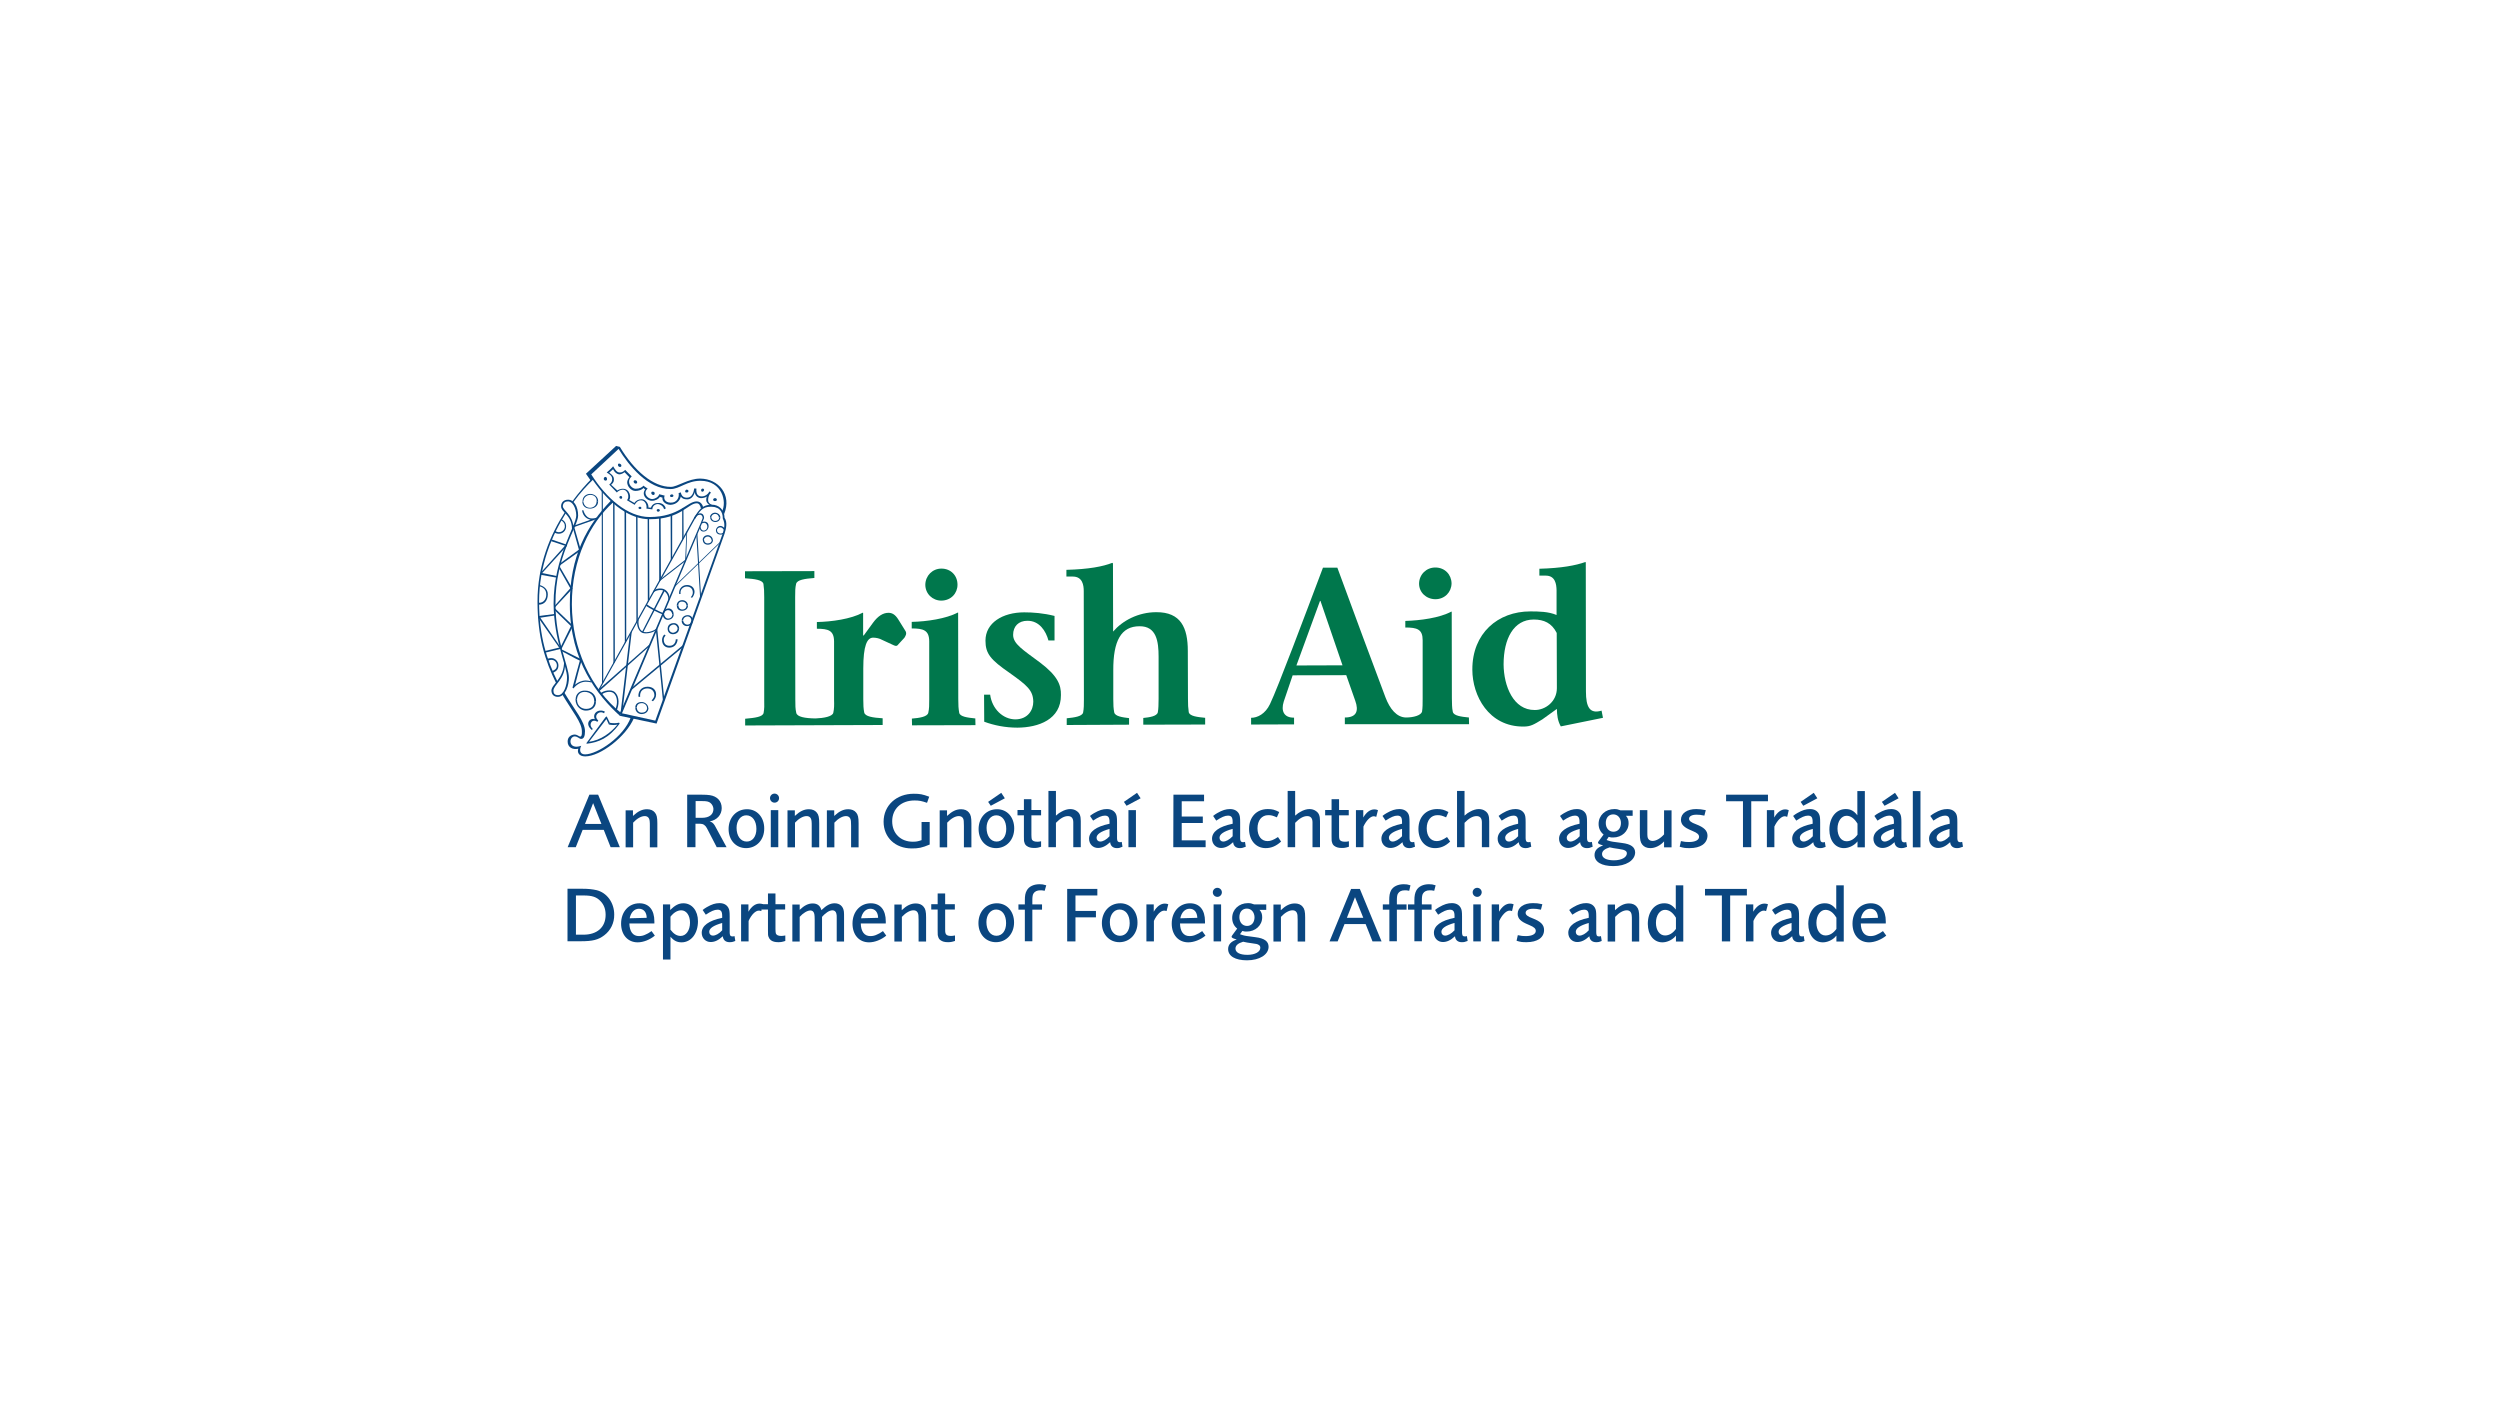 <?xml version="1.0" encoding="utf-8"?>
<!-- Generator: Adobe Illustrator 22.1.0, SVG Export Plug-In . SVG Version: 6.00 Build 0)  -->
<svg version="1.1" id="Layer_1" xmlns="http://www.w3.org/2000/svg" xmlns:xlink="http://www.w3.org/1999/xlink" x="0px" y="0px"
	 viewBox="0 0 1600 900" style="enable-background:new 0 0 1600 900;" xml:space="preserve">
<style type="text/css">
	.st0{fill:#0A4680;}
	.st1{fill:#00774C;}
</style>
<g>
	<g>
		<path class="st0" d="M386.7,598.6c-3.8,2.9-7.5,3.8-15,3.8h-8.5v-33.6h9.4c3.9,0,6.5,0.3,9.2,0.9c6.6,1.6,11.3,8,11.3,15.6
			C393.2,590.7,390.8,595.5,386.7,598.6 M384.4,576.8c-2.5-2.7-5.4-3.7-10.8-3.7h-5v25.1h4.8c8.8,0,14.2-4.8,14.2-12.7
			C387.6,582,386.6,579.1,384.4,576.8"/>
		<path class="st0" d="M408.1,603.1c-6.3,0-10.6-4.8-10.6-12c0-7.6,4.9-13,11.7-13c6.1,0,9.6,4.2,9.6,11.6v1.3h-16
			c0.1,5.2,2.3,8.1,6.1,8.1c1.5,0,3-0.3,4.5-1.1c1-0.4,1.7-0.8,3.6-2.1l2.1,2.9C416,601.4,411.7,603.1,408.1,603.1 M408.9,581.6
			c-2.9,0-5.2,2.4-5.9,6.1l10.9-0.3C413.8,583.7,411.9,581.6,408.9,581.6"/>
		<path class="st0" d="M436.2,603.1c-2.9,0-5-1.1-7.1-3.6v14.6h-4.8v-35.3h4.6v3.6c3.2-3.1,5.5-4.3,8.5-4.3c5.4,0,9.3,4.7,9.3,11.5
			C446.7,597.5,442.3,603.1,436.2,603.1 M436,582.6c-2.5,0-4.9,1.5-6.9,4.1v8.3c2,2.7,4.1,4,6.5,4c3.5,0,6-3.6,6-8.5
			C441.6,585.9,439.3,582.6,436,582.6"/>
		<path class="st0" d="M466.9,603c-2.5,0-4.1-1.4-4.3-3.8c-2.8,2.6-5.2,3.7-7.8,3.7c-3.2,0-5.7-2.5-5.7-5.9c0-4.5,4.4-7.8,13.1-9.6
			v-1.1c0-3-0.8-4.1-3-4.1c-2,0-4.2,1-7.5,3.2l-2-3c1-0.8,1.4-1.1,2.6-1.8c3.3-1.9,5.6-2.6,8.2-2.6c2.6,0,4.5,1,5.6,2.9
			c0.7,1.2,0.9,2.5,0.9,5.6v1.6v7.3v1.4c0,0.7,0.1,1.3,0.3,1.8c0.3,0.5,0.8,0.7,1.5,0.7c0.3,0,0.7,0,1.3-0.2l0.5,3.1
			C468.9,602.9,468.2,603,466.9,603 M462.2,590.7c-5.6,1.6-8.3,3.4-8.3,5.7c0,1.4,1,2.4,2.3,2.4c1.8,0,4-1.2,6-3.4V590.7z"/>
		<path class="st0" d="M487.2,583.1c-0.8-0.3-1.1-0.3-1.6-0.3c-2.1,0-4.8,2.7-6.5,6.6v13.1h-4.8v-23.7h4.7v4.7
			c1.9-3.3,4.4-5.2,7.1-5.2c0.9,0,1.3,0.1,2.3,0.4L487.2,583.1z"/>
		<path class="st0" d="M498.1,603c-2.1,0-3.6-0.4-4.8-1.3c-0.6-0.5-1.1-1.2-1.4-2c-0.4-1.1-0.4-1.5-0.4-4.2v-13.4h-4.1v-3.4h4.1
			v-6.9h4.8v6.9h6.2v3.4h-6.2v12.5c0,1.3,0.1,2,0.2,2.6c0.3,1.2,1.5,1.8,3.5,1.8c0.8,0,1.4-0.1,2.6-0.3v3.5
			C500.5,602.9,499.5,603,498.1,603"/>
		<path class="st0" d="M535.5,602.5v-14.4c0-2.1,0-2.6-0.2-3.3c-0.3-1.4-1.2-2.2-2.5-2.2c-1.1,0-2.4,0.5-3.5,1.3
			c-1.4,1-2.5,2-3.2,2.9v15.8h-4.7v-14.1c0-1.6-0.1-2.7-0.2-3.3c-0.2-1.5-1.1-2.5-2.6-2.5c-1.9,0-4.7,1.7-6.8,4.1v15.8h-4.7v-23.7
			h4.7v3.4c2.9-2.8,5.5-4.1,8.3-4.1c3,0,4.8,1.4,5.6,4.3c3.2-3.1,5.6-4.4,8.5-4.4c1.6,0,3,0.5,4,1.4c1.1,1,1.7,2.3,1.9,4
			c0.1,1,0.1,2.3,0.1,3.9v15.2H535.5z"/>
		<path class="st0" d="M556.2,603.1c-6.4,0-10.6-4.8-10.6-12c0-7.6,4.9-13,11.7-13c6.1,0,9.6,4.2,9.6,11.6v1.3h-16
			c0.1,5.2,2.3,8.1,6.1,8.1c1.5,0,3-0.3,4.5-1.1c1-0.4,1.7-0.8,3.6-2.1l2.1,2.9C564.1,601.4,559.8,603.1,556.2,603.1 M557,581.6
			c-2.9,0-5.2,2.4-5.9,6.1l10.9-0.3C561.9,583.7,560,581.6,557,581.6"/>
		<path class="st0" d="M587.9,602.5v-13.7c0-1-0.1-2.2-0.1-2.9c-0.2-2.2-1.3-3.3-3.2-3.3c-2.2,0-4.9,1.5-7.4,4.2v15.8h-4.8v-23.7
			h4.7v3.6c3.2-3,5.9-4.3,9-4.3c2.1,0,3.9,0.7,5,2.1c1.2,1.4,1.6,3.1,1.6,6.9v15.4H587.9z"/>
		<path class="st0" d="M606.7,603c-2.1,0-3.6-0.4-4.8-1.3c-0.7-0.5-1.2-1.2-1.4-2c-0.4-1.1-0.4-1.5-0.4-4.2v-13.4H596v-3.4h4.1v-6.9
			h4.8v6.9h6.2v3.4h-6.2v12.5c0,1.3,0,2,0.2,2.6c0.3,1.2,1.4,1.8,3.5,1.8c0.8,0,1.4-0.1,2.6-0.3v3.5
			C609.1,602.9,608.1,603,606.7,603"/>
		<path class="st0" d="M637.4,603c-6.5,0-11.2-5.1-11.2-12.2c0-7.4,5-12.7,11.8-12.7c6.4,0,11,5.1,11,12.3
			C649,597.6,644.1,603,637.4,603 M637.5,582.1c-3.6,0-6.2,3.4-6.2,8c0,5.3,2.6,8.8,6.4,8.8c3.7,0,6.2-3.2,6.2-8.1
			C643.9,585.5,641.4,582.1,637.5,582.1"/>
		<path class="st0" d="M668.6,570.1c-1.4-0.3-1.9-0.3-2.9-0.3c-1.9,0-3.5,0.7-4.3,2.1c-0.5,0.8-0.7,2.1-0.7,4.3v2.6h6.2v3.4h-6.2
			v20.2h-4.8v-20.2h-4.1v-3.4h4.1v-2.4c0-3.2,0.3-4.9,1.3-6.6c1.3-2.4,4.3-3.9,8.1-3.9c1.6,0,2.4,0.1,4.3,0.7L668.6,570.1z"/>
		<polygon class="st0" points="688.3,573.1 688.3,583 701.4,583 701.4,587.1 688.3,587.1 688.3,602.5 683,602.5 683,568.9 
			702.3,568.9 702.3,573.1 		"/>
		<path class="st0" d="M716.4,603c-6.5,0-11.2-5.1-11.2-12.2c0-7.4,5-12.7,11.8-12.7c6.4,0,11,5.1,11,12.3
			C728.1,597.6,723.1,603,716.4,603 M716.5,582.1c-3.6,0-6.2,3.4-6.2,8c0,5.3,2.6,8.8,6.5,8.8c3.7,0,6.2-3.2,6.2-8.1
			C723,585.5,720.4,582.1,716.5,582.1"/>
		<path class="st0" d="M746.6,583.1c-0.8-0.3-1.1-0.3-1.6-0.3c-2.1,0-4.8,2.7-6.5,6.6v13.1h-4.8v-23.7h4.7v4.7
			c1.9-3.3,4.4-5.2,7-5.2c0.9,0,1.3,0.1,2.3,0.4L746.6,583.1z"/>
		<path class="st0" d="M760.5,603.1c-6.3,0-10.6-4.8-10.6-12c0-7.6,4.9-13,11.7-13c6.1,0,9.6,4.2,9.6,11.6v1.3h-16
			c0.1,5.2,2.3,8.1,6.1,8.1c1.5,0,3-0.3,4.5-1.1c1-0.4,1.7-0.8,3.6-2.1l2.1,2.9C768.4,601.4,764.1,603.1,760.5,603.1 M761.3,581.6
			c-2.9,0-5.2,2.4-5.9,6.1l10.9-0.3C766.1,583.7,764.3,581.6,761.3,581.6"/>
		<path class="st0" d="M779.1,574c-1.6,0-2.9-1.3-2.9-2.9c0-1.6,1.3-2.9,2.9-2.9c1.6,0,2.9,1.3,2.9,2.9
			C782,572.7,780.7,574,779.1,574 M776.7,578.8h4.8v23.7h-4.8V578.8z"/>
		<path class="st0" d="M798.1,614.6c-7.6,0-12.1-2.7-12.1-7.2c0-2.9,1.9-4.9,5.5-6.1c-0.6-0.2-0.9-0.3-1.2-0.4
			c-1.4-0.4-2.1-0.9-2.1-1.4c0-0.4,0.7-1.3,1.9-2.9c0.3-0.3,0.8-1,1.4-1.9l0.3-0.4c-2.1-1.7-3.2-4-3.2-6.8c0-5.4,4.3-9.5,10.1-9.5
			c1.6,0,2.3,0.2,3.9,0.8h7.8v3.5h-4.3c1.3,1.5,1.7,2.8,1.7,4.8c0,5.1-4.3,9.1-9.9,9.1c-1.1,0-1.6,0-2.8-0.4c0,0.1,0,0.1-0.2,0.3
			c-0.1,0.2-0.4,0.6-0.8,1.1c-0.1,0.2-0.3,0.4-0.5,0.7c2.2,0.8,2.9,1,6.2,1.4l3.7,0.5c5.8,0.7,8.4,2.7,8.4,6.2
			C811.8,611,806.1,614.6,798.1,614.6 M805.7,604.8c-0.9-0.6-1.8-0.8-4.4-1.1c-2.8-0.4-3.5-0.5-5.7-1c-3.3,1-4.9,2.4-4.9,4.4
			c0,2.5,2.8,4,7.6,4c4.9,0,8.3-1.9,8.3-4.5C806.6,605.7,806.3,605.2,805.7,604.8 M798,581.5c-2.9,0-4.8,2.1-4.8,5.5
			c0,3.3,2,5.6,4.9,5.6c2.9,0,4.8-2.2,4.8-5.6C802.8,583.8,800.8,581.5,798,581.5"/>
		<path class="st0" d="M830.5,602.5v-13.7c0-1-0.1-2.2-0.1-2.9c-0.2-2.2-1.3-3.3-3.2-3.3c-2.2,0-4.9,1.5-7.4,4.2v15.8H815v-23.7h4.7
			v3.6c3.2-3,5.9-4.3,9-4.3c2.1,0,3.9,0.7,5,2.1c1.2,1.4,1.6,3.1,1.6,6.9v15.4H830.5z"/>
		<path class="st0" d="M878.4,602.5l-4.4-11.1h-13.5l-4.4,11.1h-5.2l13.8-33.6h5.6l13.9,33.6H878.4z M867.2,574.2l-5.2,13.2h10.5
			L867.2,574.2z"/>
		<path class="st0" d="M901.9,570.1c-1.4-0.3-1.9-0.3-2.9-0.3c-2,0-3.5,0.7-4.3,2.1c-0.5,0.8-0.7,2.1-0.7,4.3v2.6h6.2v3.4H894v20.2
			h-4.8v-20.2H885v-3.4h4.1v-2.4c0-3.2,0.3-4.9,1.2-6.6c1.3-2.4,4.3-3.9,8.1-3.9c1.7,0,2.4,0.1,4.3,0.7L901.9,570.1z"/>
		<path class="st0" d="M917.9,570.1c-1.4-0.3-1.9-0.3-2.9-0.3c-2,0-3.5,0.7-4.3,2.1c-0.5,0.8-0.7,2.1-0.7,4.3v2.6h6.2v3.4H910v20.2
			h-4.8v-20.2h-4.1v-3.4h4.1v-2.4c0-3.2,0.4-4.9,1.3-6.6c1.3-2.4,4.3-3.9,8-3.9c1.7,0,2.4,0.1,4.3,0.7L917.9,570.1z"/>
		<path class="st0" d="M935.5,603c-2.5,0-4.1-1.4-4.3-3.8c-2.8,2.6-5.2,3.7-7.8,3.7c-3.2,0-5.7-2.5-5.7-5.9c0-4.5,4.4-7.8,13.2-9.6
			v-1.1c0-3-0.8-4.1-3-4.1c-2,0-4.2,1-7.5,3.2l-2-3c1-0.8,1.4-1.1,2.6-1.8c3.3-1.9,5.6-2.6,8.2-2.6c2.6,0,4.5,1,5.6,2.9
			c0.7,1.2,0.9,2.5,0.9,5.6v1.6v7.3v1.4c0,0.7,0.1,1.3,0.3,1.8c0.2,0.5,0.8,0.7,1.5,0.7c0.3,0,0.7,0,1.3-0.2l0.5,3.1
			C937.5,602.9,936.9,603,935.5,603 M930.8,590.7c-5.6,1.6-8.3,3.4-8.3,5.7c0,1.4,1,2.4,2.3,2.4c1.8,0,4-1.2,6.1-3.4V590.7z"/>
		<path class="st0" d="M945.4,574c-1.6,0-2.9-1.3-2.9-2.9c0-1.6,1.3-2.9,2.9-2.9c1.6,0,2.9,1.3,2.9,2.9
			C948.2,572.7,947,574,945.4,574 M942.9,578.8h4.8v23.7h-4.8V578.8z"/>
		<path class="st0" d="M967.7,583.1c-0.8-0.3-1.1-0.3-1.6-0.3c-2.1,0-4.8,2.7-6.6,6.6v13.1h-4.8v-23.7h4.7v4.7
			c1.9-3.3,4.4-5.2,7-5.2c0.9,0,1.3,0.1,2.3,0.4L967.7,583.1z"/>
		<path class="st0" d="M977,603c-2.8,0-3.8-0.1-6.4-0.9l0.8-3.6c2.3,0.5,3.2,0.6,5.1,0.6c4,0,6.4-1.3,6.4-3.3c0-1.5-1.1-2.5-4-3.7
			c-3.8-1.6-4.7-2.2-6-3.4c-1-0.9-1.6-2.4-1.6-3.8c0-4.2,3.9-6.9,9.8-6.9c2.2,0,3.3,0.1,6,0.7l-0.9,3.5c-2.4-0.5-3.3-0.6-5-0.6
			c-3,0-4.8,1-4.8,2.6c0,1.3,1.3,2.4,4.4,3.5c5.2,2,7.4,4.1,7.4,7.5C988.2,600.1,983.9,603,977,603"/>
		<path class="st0" d="M1021.5,603c-2.5,0-4.1-1.4-4.3-3.8c-2.8,2.6-5.2,3.7-7.8,3.7c-3.2,0-5.7-2.5-5.7-5.9c0-4.5,4.4-7.8,13.1-9.6
			v-1.1c0-3-0.8-4.1-3-4.1c-2,0-4.2,1-7.5,3.2l-2-3c1-0.8,1.4-1.1,2.6-1.8c3.3-1.9,5.6-2.6,8.2-2.6c2.6,0,4.5,1,5.6,2.9
			c0.7,1.2,0.9,2.5,0.9,5.6v1.6v7.3v1.4c0,0.7,0.1,1.3,0.3,1.8c0.2,0.5,0.8,0.7,1.5,0.7c0.4,0,0.7,0,1.2-0.2l0.5,3.1
			C1023.5,602.9,1022.9,603,1021.5,603 M1016.8,590.7c-5.6,1.6-8.3,3.4-8.3,5.7c0,1.4,1,2.4,2.3,2.4c1.8,0,4-1.2,6-3.4V590.7z"/>
		<path class="st0" d="M1044.4,602.5v-13.7c0-1,0-2.2-0.1-2.9c-0.2-2.2-1.3-3.3-3.2-3.3c-2.2,0-4.9,1.5-7.4,4.2v15.8h-4.8v-23.7h4.7
			v3.6c3.2-3,5.9-4.3,8.9-4.3c2.1,0,3.9,0.7,5,2.1c1.2,1.4,1.6,3.1,1.6,6.9v15.4H1044.4z"/>
		<path class="st0" d="M1072.6,602.5v-3.7c-0.4,0.4-0.8,0.9-1,1.1c-2.1,2-5,3.2-7.7,3.2c-5.5,0-9.3-4.8-9.3-11.8
			c0-7.8,4.3-13.2,10.5-13.2c3,0,5.2,1.1,7.4,4v-15.5h4.8v36H1072.6z M1072.5,587.2c-2-3.3-4.3-4.9-6.9-4.9c-3.3,0-5.8,3.5-5.8,8.3
			c0,4.8,2.4,8.1,5.8,8.1c2.6,0,5-1.4,7-4.2V587.2z"/>
		<polygon class="st0" points="1107.3,573.1 1107.3,602.5 1102,602.5 1102,573.1 1091.2,573.1 1091.2,568.9 1118,568.9 1118,573.1 
					"/>
		<path class="st0" d="M1130.3,583.1c-0.8-0.3-1.1-0.3-1.6-0.3c-2.1,0-4.8,2.7-6.5,6.6v13.1h-4.8v-23.7h4.7v4.7
			c1.9-3.3,4.4-5.2,7.1-5.2c0.9,0,1.2,0.1,2.3,0.4L1130.3,583.1z"/>
		<path class="st0" d="M1151.3,603c-2.5,0-4.1-1.4-4.3-3.8c-2.8,2.6-5.2,3.7-7.8,3.7c-3.2,0-5.7-2.5-5.7-5.9c0-4.5,4.4-7.8,13.1-9.6
			v-1.1c0-3-0.8-4.1-3-4.1c-2,0-4.2,1-7.5,3.2l-2-3c1-0.8,1.3-1.1,2.6-1.8c3.3-1.9,5.6-2.6,8.2-2.6c2.6,0,4.5,1,5.6,2.9
			c0.7,1.2,0.9,2.5,0.9,5.6v1.6v7.3v1.4c0,0.7,0.1,1.3,0.3,1.8c0.3,0.5,0.8,0.7,1.4,0.7c0.4,0,0.7,0,1.3-0.2l0.5,3.1
			C1153.3,602.9,1152.7,603,1151.3,603 M1146.6,590.7c-5.6,1.6-8.3,3.4-8.3,5.7c0,1.4,1,2.4,2.3,2.4c1.8,0,4-1.2,6-3.4V590.7z"/>
		<path class="st0" d="M1175.3,602.5v-3.7c-0.5,0.4-0.8,0.9-1,1.1c-2.1,2-5,3.2-7.7,3.2c-5.5,0-9.3-4.8-9.3-11.8
			c0-7.8,4.3-13.2,10.5-13.2c3,0,5.2,1.1,7.4,4v-15.5h4.8v36H1175.3z M1175.2,587.2c-2-3.3-4.3-4.9-6.9-4.9c-3.3,0-5.8,3.5-5.8,8.3
			c0,4.8,2.4,8.1,5.8,8.1c2.6,0,5-1.4,7-4.2V587.2z"/>
		<path class="st0" d="M1196.2,603.1c-6.4,0-10.6-4.8-10.6-12c0-7.6,4.9-13,11.7-13c6.1,0,9.6,4.2,9.6,11.6v1.3h-16
			c0.1,5.2,2.3,8.1,6.1,8.1c1.5,0,3-0.3,4.5-1.1c1-0.4,1.7-0.8,3.6-2.1l2.1,2.9C1204,601.4,1199.7,603.1,1196.2,603.1 M1196.9,581.6
			c-2.9,0-5.2,2.4-5.9,6.1l10.9-0.3C1201.8,583.7,1199.9,581.6,1196.9,581.6"/>
		<path class="st0" d="M390.8,542.2l-4.4-11.1h-13.5l-4.4,11.1h-5.2l13.9-33.6h5.6l13.9,33.6H390.8z M379.6,514l-5.2,13.3h10.5
			L379.6,514z"/>
		<path class="st0" d="M415.9,542.2v-13.7c0-1,0-2.2-0.1-2.9c-0.2-2.2-1.3-3.3-3.2-3.3c-2.2,0-4.9,1.5-7.4,4.2v15.8h-4.8v-23.7h4.7
			v3.6c3.2-3,5.9-4.3,9-4.3c2.1,0,3.9,0.7,5,2.1c1.2,1.4,1.6,3.1,1.6,6.9v15.4H415.9z"/>
		<path class="st0" d="M458.7,542.2l-6.3-12.2c-1-1.9-2.4-2.8-4.3-2.8h-3v15h-5.3v-33.6h9.3c2.6,0,3.6,0.1,5.2,0.3
			c4.7,0.7,7.6,3.8,7.6,8.3c0,4.3-3.1,7.7-7.7,8.5c1.5,0.4,2.4,1.2,3.3,2.7l7.5,13.8H458.7z M454.7,513.9c-1.2-1-2.6-1.2-5.2-1.2
			h-4.3v10.7h4.1c4.6,0,7.3-2.1,7.3-5.7C456.5,516.2,455.8,514.8,454.7,513.9"/>
		<path class="st0" d="M477.5,542.8c-6.5,0-11.2-5.1-11.2-12.2c0-7.4,5-12.7,11.8-12.7c6.4,0,11,5.1,11,12.3
			C489.2,537.4,484.2,542.8,477.5,542.8 M477.6,521.8c-3.6,0-6.2,3.4-6.2,8c0,5.2,2.6,8.8,6.5,8.8c3.7,0,6.2-3.2,6.2-8.1
			C484.1,525.3,481.5,521.8,477.6,521.8"/>
		<path class="st0" d="M495.7,513.7c-1.6,0-2.9-1.3-2.9-2.9c0-1.6,1.3-2.9,2.9-2.9c1.6,0,2.9,1.3,2.9,2.9
			C498.6,512.5,497.3,513.7,495.7,513.7 M493.3,518.5h4.8v23.7h-4.8V518.5z"/>
		<path class="st0" d="M519.5,542.2v-13.7c0-1,0-2.2-0.1-2.9c-0.2-2.2-1.3-3.3-3.2-3.3c-2.2,0-4.9,1.5-7.4,4.2v15.8H504v-23.7h4.7
			v3.6c3.2-3,5.9-4.3,9-4.3c2.1,0,3.9,0.7,5,2.1c1.2,1.4,1.6,3.1,1.6,6.9v15.4H519.5z"/>
		<path class="st0" d="M544.7,542.2v-13.7c0-1-0.1-2.2-0.1-2.9c-0.2-2.2-1.3-3.3-3.2-3.3c-2.2,0-4.9,1.5-7.4,4.2v15.8h-4.8v-23.7
			h4.7v3.6c3.2-3,5.9-4.3,9-4.3c2.1,0,3.9,0.7,5,2.1c1.2,1.4,1.6,3.1,1.6,6.9v15.4H544.7z"/>
		<path class="st0" d="M583.5,543c-10.6,0-18-7.1-18-17.1c0-10.4,8.2-17.9,19.3-17.9c3.9,0,5.6,0.3,9.9,1.9l-1.4,3.9
			c-3.5-1.2-5-1.5-8-1.5c-8.6,0-14.3,5.4-14.3,13.3c0,7.8,5.4,13.1,13.2,13.1c2.2,0,3.2-0.2,5.6-1v-11.6h5.2v14.4
			C590,542.6,587.9,543,583.5,543"/>
		<path class="st0" d="M616.9,542.2v-13.7c0-1-0.1-2.2-0.1-2.9c-0.1-2.2-1.3-3.3-3.2-3.3c-2.2,0-4.9,1.5-7.4,4.2v15.8h-4.8v-23.7
			h4.7v3.6c3.2-3,5.9-4.3,9-4.3c2.1,0,3.9,0.7,5,2.1c1.2,1.4,1.6,3.1,1.6,6.9v15.4H616.9z"/>
		<path class="st0" d="M637.5,542.8c-6.5,0-11.2-5.1-11.2-12.2c0-7.4,5-12.7,11.8-12.7c6.5,0,11,5.1,11,12.3
			C649.1,537.4,644.2,542.8,637.5,542.8 M637.6,521.8c-3.6,0-6.2,3.4-6.2,8c0,5.2,2.6,8.8,6.4,8.8c3.7,0,6.2-3.2,6.2-8.1
			C644,525.3,641.5,521.8,637.6,521.8 M634.1,515.7l-1.7-2.5l8.4-5.8l2.3,3.5L634.1,515.7z"/>
		<path class="st0" d="M661.9,542.7c-2.1,0-3.6-0.4-4.8-1.3c-0.7-0.5-1.2-1.2-1.4-2c-0.4-1.1-0.4-1.5-0.4-4.2v-13.4h-4.1v-3.4h4.1
			v-6.9h4.8v6.9h6.2v3.4h-6.2v12.5c0,1.3,0.1,2,0.2,2.6c0.3,1.2,1.5,1.8,3.5,1.8c0.7,0,1.4,0,2.5-0.3v3.5
			C664.3,542.6,663.3,542.7,661.9,542.7"/>
		<path class="st0" d="M686.9,542.2v-14.3v-1.6c0-2.7-1.2-4-3.4-4c-2.4,0-4.9,1.4-7.7,4.3v15.6H671v-36h4.8V522
			c1.6-1.4,2.3-1.9,3.5-2.5c1.9-1.1,3.9-1.7,5.6-1.7c1.6,0,3,0.4,4.1,1.2c2,1.3,2.7,3.1,2.7,6.5v16.7H686.9z"/>
		<path class="st0" d="M714.8,542.8c-2.5,0-4.1-1.4-4.3-3.8c-2.8,2.6-5.3,3.7-7.8,3.7c-3.2,0-5.7-2.5-5.7-5.9
			c0-4.5,4.4-7.8,13.1-9.6v-1.1c0-3-0.8-4.1-3-4.1c-2,0-4.2,1-7.5,3.2l-2-3c1-0.8,1.4-1.1,2.6-1.8c3.3-1.9,5.6-2.6,8.2-2.6
			c2.6,0,4.5,1,5.6,2.8c0.7,1.2,0.9,2.5,0.9,5.6v1.6v7.2v1.4c0,0.7,0.1,1.3,0.3,1.8c0.3,0.5,0.8,0.8,1.5,0.8c0.4,0,0.6,0,1.2-0.2
			l0.5,3.1C716.8,542.6,716.2,542.8,714.8,542.8 M710.1,530.5c-5.6,1.6-8.3,3.4-8.3,5.7c0,1.4,1,2.4,2.3,2.4c1.8,0,4-1.2,6-3.4
			V530.5z"/>
		<path class="st0" d="M721,515.7l-1.7-2.5l8.4-5.8l2.3,3.5L721,515.7z M722.2,518.5h4.8v23.7h-4.8V518.5z"/>
		<polygon class="st0" points="750.9,542.2 751,508.6 770.6,508.6 770.6,512.8 756.3,512.8 756.3,522.6 769.8,522.6 769.8,526.7 
			756.3,526.7 756.3,537.8 771.6,537.8 771.6,542.2 		"/>
		<path class="st0" d="M793.5,542.8c-2.5,0-4.1-1.4-4.3-3.8c-2.8,2.6-5.2,3.7-7.8,3.7c-3.2,0-5.7-2.5-5.7-5.9
			c0-4.5,4.4-7.8,13.2-9.6v-1.1c0-3-0.8-4.1-3-4.1c-2,0-4.2,1-7.5,3.2l-2-3c1-0.8,1.4-1.1,2.6-1.8c3.3-1.9,5.6-2.6,8.2-2.6
			c2.6,0,4.5,1,5.6,2.8c0.7,1.2,0.9,2.5,0.9,5.6v1.6v7.2v1.4c0,0.7,0.1,1.3,0.3,1.8c0.3,0.5,0.8,0.8,1.5,0.8c0.4,0,0.7,0,1.3-0.2
			l0.5,3.1C795.5,542.6,794.8,542.8,793.5,542.8 M788.8,530.5c-5.7,1.6-8.3,3.4-8.3,5.7c0,1.4,1,2.4,2.3,2.4c1.8,0,4-1.2,6.1-3.4
			V530.5z"/>
		<path class="st0" d="M810,542.8c-6.2,0-10.6-5-10.6-12.3c0-7.6,4.8-12.7,12-12.7c2.9,0,4.3,0.4,7.3,1.9l-1.5,3.4
			c-2.8-1.2-3.6-1.4-5.6-1.4c-4.1,0-6.8,3.4-6.8,8.4c0,5,2.5,8.2,6.4,8.2c2,0,3.8-0.7,6.7-2.6l2,2.9
			C816.6,541.6,813.5,542.8,810,542.8"/>
		<path class="st0" d="M840,542.2v-14.3v-1.6c0-2.7-1.2-4-3.4-4c-2.4,0-4.9,1.4-7.7,4.3v15.6h-4.8v-36h4.8V522
			c1.6-1.4,2.3-1.9,3.5-2.5c1.9-1.1,3.9-1.7,5.6-1.7c1.6,0,3,0.4,4.1,1.2c2,1.3,2.7,3.1,2.7,6.5v16.7H840z"/>
		<path class="st0" d="M858.8,542.7c-2.1,0-3.6-0.4-4.8-1.3c-0.7-0.5-1.2-1.2-1.4-2c-0.4-1.1-0.4-1.5-0.4-4.2v-13.4h-4.1v-3.4h4.1
			v-6.9h4.8v6.9h6.2v3.4H857v12.5c0,1.3,0,2,0.2,2.6c0.3,1.2,1.5,1.8,3.5,1.8c0.8,0,1.4,0,2.6-0.3v3.5
			C861.2,542.6,860.2,542.7,858.8,542.7"/>
		<path class="st0" d="M880.8,522.8c-0.8-0.3-1.1-0.4-1.6-0.4c-2.1,0-4.8,2.7-6.6,6.6v13.2h-4.8v-23.7h4.7v4.7
			c1.9-3.3,4.4-5.2,7.1-5.2c0.9,0,1.3,0.1,2.3,0.5L880.8,522.8z"/>
		<path class="st0" d="M901.9,542.8c-2.5,0-4.1-1.4-4.3-3.8c-2.8,2.6-5.2,3.7-7.8,3.7c-3.2,0-5.7-2.5-5.7-5.9
			c0-4.5,4.4-7.8,13.2-9.6v-1.1c0-3-0.8-4.1-3-4.1c-2,0-4.2,1-7.5,3.2l-2-3c1-0.8,1.4-1.1,2.6-1.8c3.3-1.9,5.6-2.6,8.2-2.6
			c2.6,0,4.5,1,5.6,2.8c0.7,1.2,0.9,2.5,0.9,5.6v1.6v7.2v1.4c0,0.7,0.1,1.3,0.3,1.8c0.3,0.5,0.8,0.8,1.5,0.8c0.3,0,0.7,0,1.2-0.2
			l0.5,3.1C903.9,542.6,903.2,542.8,901.9,542.8 M897.2,530.5c-5.6,1.6-8.3,3.4-8.3,5.7c0,1.4,1,2.4,2.3,2.4c1.8,0,4-1.2,6.1-3.4
			V530.5z"/>
		<path class="st0" d="M918.4,542.8c-6.3,0-10.6-5-10.6-12.3c0-7.6,4.8-12.7,12-12.7c2.9,0,4.3,0.4,7.2,1.9l-1.5,3.4
			c-2.8-1.2-3.6-1.4-5.6-1.4c-4.1,0-6.8,3.4-6.8,8.4c0,5,2.5,8.2,6.4,8.2c1.9,0,3.8-0.7,6.6-2.6l2,2.9
			C925,541.6,921.9,542.8,918.4,542.8"/>
		<path class="st0" d="M948.4,542.2v-14.3v-1.6c0-2.7-1.2-4-3.4-4c-2.4,0-4.9,1.4-7.7,4.3v15.6h-4.8v-36h4.8V522
			c1.6-1.4,2.3-1.9,3.5-2.5c1.9-1.1,3.9-1.7,5.6-1.7c1.6,0,3,0.4,4.1,1.2c1.9,1.3,2.6,3.1,2.6,6.5v16.7H948.4z"/>
		<path class="st0" d="M976.3,542.8c-2.5,0-4.1-1.4-4.3-3.8c-2.8,2.6-5.2,3.7-7.8,3.7c-3.2,0-5.7-2.5-5.7-5.9
			c0-4.5,4.4-7.8,13.1-9.6v-1.1c0-3-0.8-4.1-3-4.1c-2,0-4.2,1-7.5,3.2l-2-3c1-0.8,1.4-1.1,2.6-1.8c3.3-1.9,5.6-2.6,8.2-2.6
			c2.6,0,4.5,1,5.6,2.8c0.7,1.2,0.9,2.5,0.9,5.6v1.6v7.2v1.4c0,0.7,0.1,1.3,0.3,1.8c0.2,0.5,0.8,0.8,1.5,0.8c0.3,0,0.7,0,1.3-0.2
			l0.5,3.1C978.3,542.6,977.7,542.8,976.3,542.8 M971.6,530.5c-5.6,1.6-8.3,3.4-8.3,5.7c0,1.4,1,2.4,2.3,2.4c1.8,0,4-1.2,6-3.4
			V530.5z"/>
		<path class="st0" d="M1015.6,542.8c-2.5,0-4.1-1.4-4.3-3.8c-2.8,2.6-5.3,3.7-7.8,3.7c-3.2,0-5.7-2.5-5.7-5.9
			c0-4.5,4.4-7.8,13.1-9.6v-1.1c0-3-0.8-4.1-3-4.1c-2,0-4.2,1-7.5,3.2l-2-3c1-0.8,1.4-1.1,2.6-1.8c3.3-1.9,5.6-2.6,8.2-2.6
			c2.6,0,4.5,1,5.6,2.8c0.7,1.2,0.9,2.5,0.9,5.6v1.6v7.2v1.4c0,0.7,0.1,1.3,0.3,1.8c0.3,0.5,0.8,0.8,1.5,0.8c0.3,0,0.7,0,1.3-0.2
			l0.5,3.1C1017.7,542.6,1017,542.8,1015.6,542.8 M1011,530.5c-5.6,1.6-8.3,3.4-8.3,5.7c0,1.4,1,2.4,2.3,2.4c1.8,0,4-1.2,6-3.4
			V530.5z"/>
		<path class="st0" d="M1032.6,554.3c-7.6,0-12.1-2.7-12.1-7.1c0-2.9,1.9-4.9,5.5-6.1c-0.6-0.2-1-0.3-1.2-0.4
			c-1.4-0.4-2.1-0.9-2.1-1.4c0-0.4,0.7-1.4,1.9-2.9c0.3-0.4,0.8-1,1.4-1.9l0.3-0.4c-2.1-1.7-3.2-4-3.2-6.8c0-5.4,4.3-9.5,10.1-9.5
			c1.6,0,2.3,0.2,3.9,0.8h7.8v3.5h-4.3c1.3,1.5,1.7,2.8,1.7,4.8c0,5.1-4.3,9.1-9.9,9.1c-1.1,0-1.6,0-2.8-0.4
			c-0.1,0.1-0.1,0.1-0.2,0.2c-0.1,0.2-0.3,0.6-0.7,1.1c-0.1,0.2-0.3,0.4-0.5,0.7c2.2,0.8,2.9,1,6.2,1.4l3.7,0.5
			c5.8,0.7,8.4,2.7,8.4,6.2C1046.3,550.7,1040.6,554.3,1032.6,554.3 M1040.3,544.5c-0.9-0.6-1.8-0.8-4.4-1.2c-2.8-0.4-3.5-0.5-5.7-1
			c-3.3,1-4.9,2.4-4.9,4.3c0,2.5,2.8,4,7.6,4c4.9,0,8.3-1.9,8.3-4.5C1041.2,545.5,1040.9,544.9,1040.3,544.5 M1032.5,521.2
			c-2.9,0-4.8,2.1-4.8,5.5c0,3.3,2,5.6,4.9,5.6c2.9,0,4.8-2.2,4.8-5.6C1037.4,523.5,1035.3,521.2,1032.5,521.2"/>
		<path class="st0" d="M1065,542.2v-3.7c-2.5,2.7-5.7,4.3-8.8,4.3c-2.2,0-4-0.8-5.1-2.2c-1.2-1.5-1.6-3.2-1.6-7.3v-14.8h4.8V532
			c0,2.2,0,2.6,0.1,3.4c0.2,1.8,1.5,2.8,3.3,2.8c2.2,0,5-1.6,7.3-4.2v-15.4h4.8v23.7H1065z"/>
		<path class="st0" d="M1081.4,542.8c-2.8,0-3.8-0.1-6.4-0.9l0.8-3.6c2.3,0.5,3.2,0.6,5.1,0.6c4,0,6.5-1.3,6.5-3.3
			c0-1.5-1.1-2.5-4-3.7c-3.8-1.6-4.7-2.2-6-3.4c-1-0.9-1.6-2.4-1.6-3.8c0-4.2,3.9-6.9,9.8-6.9c2.2,0,3.3,0.2,6.1,0.7l-0.9,3.5
			c-2.4-0.5-3.3-0.6-5-0.6c-3,0-4.8,1-4.8,2.6c0,1.3,1.3,2.4,4.4,3.5c5.2,2,7.4,4.1,7.4,7.4C1092.6,539.9,1088.3,542.8,1081.4,542.8
			"/>
		<polygon class="st0" points="1120.8,512.8 1120.8,542.2 1115.5,542.2 1115.5,512.8 1104.7,512.8 1104.7,508.6 1131.5,508.6 
			1131.5,512.8 		"/>
		<path class="st0" d="M1143.8,522.8c-0.8-0.3-1.1-0.4-1.6-0.4c-2.1,0-4.8,2.7-6.6,6.6v13.2h-4.8v-23.7h4.7v4.7
			c1.9-3.3,4.4-5.2,7-5.2c0.9,0,1.3,0.1,2.3,0.5L1143.8,522.8z"/>
		<path class="st0" d="M1164.8,542.8c-2.5,0-4.1-1.4-4.3-3.8c-2.8,2.6-5.2,3.7-7.8,3.7c-3.2,0-5.7-2.5-5.7-5.9
			c0-4.5,4.4-7.8,13.1-9.6v-1.1c0-3-0.8-4.1-3-4.1c-2,0-4.2,1-7.5,3.2l-2-3c1-0.8,1.4-1.1,2.6-1.8c3.3-1.9,5.6-2.6,8.2-2.6
			c2.6,0,4.5,1,5.6,2.9c0.7,1.2,0.9,2.5,0.9,5.6v1.6v7.2v1.4c0,0.7,0.1,1.3,0.3,1.8c0.2,0.4,0.8,0.8,1.5,0.8c0.3,0,0.6,0,1.2-0.2
			l0.5,3.1C1166.9,542.6,1166.2,542.8,1164.8,542.8 M1160.2,530.5c-5.7,1.6-8.3,3.4-8.3,5.7c0,1.4,1,2.4,2.3,2.4c1.8,0,4-1.2,6-3.4
			V530.5z M1154.1,515.7l-1.7-2.5l8.4-5.8l2.3,3.5L1154.1,515.7z"/>
		<path class="st0" d="M1188.8,542.2v-3.7c-0.4,0.5-0.8,0.9-1,1.1c-2.1,2-5,3.2-7.7,3.2c-5.5,0-9.3-4.8-9.3-11.8
			c0-7.8,4.3-13.2,10.5-13.2c3,0,5.2,1.1,7.4,4v-15.5h4.8v36H1188.8z M1188.7,527c-2-3.3-4.3-4.9-6.9-4.9c-3.3,0-5.8,3.5-5.8,8.2
			c0,4.8,2.4,8.1,5.8,8.1c2.6,0,5-1.4,7-4.2V527z"/>
		<path class="st0" d="M1216.8,542.8c-2.5,0-4.1-1.4-4.3-3.8c-2.8,2.6-5.2,3.7-7.8,3.7c-3.2,0-5.7-2.5-5.7-5.9
			c0-4.5,4.4-7.8,13.1-9.6v-1.1c0-3-0.8-4.1-3-4.1c-2,0-4.2,1-7.5,3.2l-2-3c1-0.8,1.3-1.1,2.6-1.8c3.3-1.9,5.6-2.6,8.2-2.6
			c2.6,0,4.5,1,5.6,2.9c0.7,1.2,0.9,2.5,0.9,5.6v1.6v7.2v1.4c0,0.7,0.1,1.3,0.3,1.8c0.2,0.4,0.8,0.8,1.5,0.8c0.3,0,0.7,0,1.3-0.2
			l0.5,3.1C1218.8,542.6,1218.2,542.8,1216.8,542.8 M1212.1,530.5c-5.6,1.6-8.3,3.4-8.3,5.7c0,1.4,1,2.4,2.3,2.4c1.8,0,4-1.2,6-3.4
			V530.5z M1206.1,515.7l-1.7-2.5l8.4-5.8l2.3,3.5L1206.1,515.7z"/>
		<rect x="1224.2" y="506.3" class="st0" width="4.9" height="36"/>
		<path class="st0" d="M1252.4,542.8c-2.5,0-4.1-1.4-4.3-3.8c-2.8,2.6-5.2,3.7-7.8,3.7c-3.2,0-5.7-2.5-5.7-5.9
			c0-4.5,4.4-7.8,13.2-9.6v-1.1c0-3-0.8-4.1-3-4.1c-2,0-4.2,1-7.4,3.2l-2-3c1-0.8,1.4-1.1,2.6-1.8c3.3-1.9,5.6-2.6,8.2-2.6
			c2.6,0,4.5,1,5.6,2.8c0.7,1.2,0.9,2.5,0.9,5.6v1.6v7.2v1.4c0,0.7,0.1,1.3,0.3,1.8c0.3,0.5,0.8,0.8,1.5,0.8c0.4,0,0.7,0,1.3-0.2
			l0.5,3.1C1254.4,542.6,1253.7,542.8,1252.4,542.8 M1247.7,530.5c-5.6,1.6-8.3,3.4-8.3,5.7c0,1.4,1,2.4,2.3,2.4c1.8,0,4-1.2,6-3.4
			V530.5z"/>
		<path class="st1" d="M476.9,464.3v-4.3c6.5-0.6,11.2-1.2,11.8-3.7c0.5-2.7,0.5-4.8,0.4-8.6l0-65.5c0-3.7-0.1-5.8-0.5-8.5
			c-0.6-2.5-5.4-3.2-11.8-3.6v-4.5l44.4-0.1l0,4.4c-6.3,0.5-11.1,1.2-11.7,3.8c-0.6,2.6-0.6,4.7-0.6,8.5l0.1,65.5
			c0,3.7,0,5.9,0.6,8.5c0.5,2.6,5.5,3.5,12.3,3.6c5.3-0.2,10.8-1.2,11.4-3.6c0.6-2.7,0.6-4.8,0.5-8.6v-37.2c-0.1-7-3.8-8-11-8v-4.3
			c9.5-0.2,21.8-1.9,29.4-6l0.2,0.2l0,14.4h0.4l5.9-8.1c3.2-4.4,6.5-6.4,9.9-6.4c2.1,0,4.2,0.8,6.4,4.4l4.6,7.4
			c0.8,1.6,0,2.9-0.8,4.2l-3.7,4c-1.3,1.9-2.3,1.1-3.9,0.4l-6.7-3.1c-1.6-0.9-3.7-1.4-5.7-1.4c-3.9,0-6.3,5.1-6.3,19.7l0,19.7
			c0,3.8,0.1,5.9,0.6,8.5c0.6,2.6,5.5,3.3,11.8,3.7v4.3L476.9,464.3z"/>
		<path class="st1" d="M613.2,392.1l0.1,55.4c0,3.8,0.1,5.9,0.6,8.7c0.5,2.5,5.4,3.1,10.3,3.6l0.1,4.3l-40.6,0.1l-0.1-4.3
			c5-0.4,9.9-1.2,10.5-3.7c0.6-2.6,0.6-4.9,0.6-8.6v-37.3c-0.1-7-3.8-8.1-11.2-8.1V398c9.7-0.2,21.9-2,29.6-6L613.2,392.1z"/>
		<path class="st1" d="M602.5,363.9c6.1,0,10.3,4.5,10.3,10.3c0,5.5-4.1,10.1-10.3,10.2c-5.7,0-10.3-4.4-10.3-10.2
			C592.3,368.4,596.8,363.9,602.5,363.9"/>
		<path class="st1" d="M629.8,444.6h3.9c1.2,9.1,8.2,15.8,16.2,15.8c7.9-0.1,11.4-5.9,11.4-11.3c-0.1-7.3-4-10.5-15.1-18.4
			c-12.3-8.5-15.5-12.4-15.5-20.7c0-11.4,11-18.1,24.8-18.1c5.7,0,12.3,0.5,19.4,2.3l0,15.7H671c-1.6-6-5.8-12.7-13.5-12.6
			c-5.6,0-9.1,3.5-9.1,9c0,5.8,6.2,9.5,17.2,17.7c11.5,8.7,13.5,14.5,13.4,20.8c0.1,15.7-14.4,20.8-27.8,20.9
			c-7.9,0-15.1-1.5-21.3-3.8L629.8,444.6z"/>
		<path class="st1" d="M712.3,360.6l0.1,43.6c6-7,16.1-12.4,27.6-12.4c15.8-0.1,20.2,10,20.2,24.8l0.1,30.6c0,3.8,0.1,5.9,0.5,8.6
			c0.6,2.6,5.6,3.1,10.5,3.6v4.3l-39.6,0.1v-4.3c4-0.4,8.7-1.1,9.3-3.6c0.5-2.7,0.4-4.9,0.5-8.6l0-27c0-9.7-1.3-19.6-12.2-19.5
			c-11.8,0-16.9,9.3-16.8,28.3l0,18.3c0,3.8,0.1,5.9,0.6,8.5c0.5,2.6,5.4,3.2,9.5,3.7v4.2l-39.9,0.2v-4.3c5-0.5,9.9-1.2,10.5-3.7
			c0.5-2.7,0.5-4.9,0.5-8.6l-0.1-69.1c0-3.8-0.8-9.3-7-9.3h-4.1v-4.3c14.3-0.4,23.3-2.1,29.4-4.5L712.3,360.6z"/>
		<path class="st1" d="M859.2,425.8l-14.1-41.2h-0.3l-15.1,41.3L859.2,425.8z M860.7,463.5v-4.3c7.7,0,8.9-4.4,6.7-10.6l-5.8-16.5
			l-34.3,0.1l-5.7,16.8c-1.9,6,0.1,10.4,6.6,10.3l0,4.3l-27.5,0.1v-4.3c4.1,0,9.1-2.5,12.1-8.8c5-10.4,22.2-56.3,33.9-87.3l9.2,0
			c8.5,23.3,25.7,69.6,30.8,83c2.8,7.4,7.2,12.8,13.1,12.9c5,0,9.6-1.4,10.3-3.7c0.4-2.7,0.4-4.8,0.4-8.6l0-37.2
			c0-7-3.6-8.1-11.1-8.1v-4.2c9.6-0.3,21.9-1.9,29.5-6l0.2,0.2l0.1,55.3c0.1,3.8,0,5.9,0.6,8.7c0.6,2.5,5.3,3.1,10.3,3.6l0.1,4.3
			L860.7,463.5z"/>
		<path class="st1" d="M918.6,363.2c6.1,0,10.3,4.5,10.4,10.2c-0.1,5.5-4.3,10.1-10.4,10.1c-5.9-0.1-10.4-4.4-10.4-10
			C908.3,367.7,912.8,363.2,918.6,363.2"/>
		<path class="st1" d="M998.9,464.9c-2.1-3.8-2.4-7.3-2.5-11.2l-9.3,6.7c-5.6,3.4-7.5,4.6-12.1,4.6c-22.3,0.1-32.7-19.8-32.7-36.4
			c-0.1-23.3,16.3-37.3,37.1-37.3c5.4,0,11.7,0.1,16.8,2.3v-15.9c-0.1-3.8-0.8-9.3-6.9-9.3h-4.1V364c14.2-0.4,23.2-2.1,29.4-4.3
			l0.3,0.2l0.1,82.6c0,10,2.4,14.6,10,12.3l0.9,4.6L998.9,464.9z M996.3,405.1c-3.2-6.4-8.2-8.6-14.7-8.6
			c-12.9,0-19.3,12.3-19.3,28.7c0.1,14,6.3,29.3,19.9,29.2c6.8,0.1,14.2-5.4,14.2-14L996.3,405.1z"/>
		<path class="st0" d="M394.3,285.4l2.4,0.6c9.2,15.3,21.3,25.7,32.7,25.6c4.1,0,11.2-5.4,18.8-5.3c11.5,0.1,20.4,10.2,15.2,22.8
			l-1.4-1.6c3.4-6.3,0.2-19.8-13.7-19.8c-8.7,0-13.4,5.3-19.1,5.3c-14.6,0.1-26.9-15.2-33.3-25.7c-1,0.9-17.5,16.3-17.5,16.3
			c9.6,15.3,23.4,27.3,37.4,27.3c19.1-0.1,23.9-10,30.1-10c2.8,0,4,2.7,4.2,4.1l-1.5,0.5c-0.4-2.1-1.2-3.4-2.7-3.4
			c-5.6,0-10.2,10.2-30,10.2c-12.3,0.1-25.5-9-36.9-25.7l-0.9,1l-3.1-4.4L394.3,285.4z"/>
		<path class="st0" d="M359.7,444.2c6.6,11.2,12.8,18.3,12.7,23.9c0.1,2.5-0.3,3.3-1.1,3.3c-0.6,0.1-1.6-1.2-3.5-1.3
			c-2.5,0.1-4.6,1.7-4.5,4.6c0,3.5,3.1,5.3,6.8,4.5c-0.8,2.3,0.3,4.9,4.5,4.9c9.7-0.1,26-12.6,31.1-24.5l-2-0.5
			c-4.5,12.5-21.4,23.7-29.3,23.7c-3.6,0-3.6-3.3-2.4-5.5c-0.7,0.3-2.4,0.6-3,0.6c-2.8,0-3.9-1.7-3.9-3.4c0-1.9,1.3-3.1,2.6-3.2
			c2.1,0,3,1.6,4.2,1.6c1.7,0,2.5-1.6,2.5-5c-0.1-6.1-6.5-13.3-13.2-24.6L359.7,444.2z"/>
	</g>
	<g>
		<path class="st0" d="M366.8,321.6c4.6-6.4,9.3-11.3,12.9-14.8l-0.6-0.9c-3.8,3.8-8.4,8.9-13,15.2L366.8,321.6z"/>
		<path class="st0" d="M361.7,327.5c-9.5,14.6-17.8,34.2-17.7,57.8c0.1,22.8,4.8,37.4,12,52.1l0.9-1c-7-14.2-11.8-29.1-11.9-51.1
			c0-23.3,8.2-42.8,17.4-57.3L361.7,327.5z"/>
	</g>
	<g>
		<path class="st0" d="M391.1,320.3c-15.1,15.5-26.6,35.4-26.4,66.6c0,36.2,17.9,58.4,32,71.2l0.9-1.7c-19.3-15.5-31.5-41-31.6-69.6
			c-0.1-29,11.6-52,26.5-65.4L391.1,320.3z"/>
		<path class="st0" d="M444.1,331.5c3.5-5.9,5.9-8.5,11.3-8.5c4.7-0.1,8.3,3.3,8.3,8.4c2,2.7,1,7.2,0,10.2l-43.5,121.5l-23.6-5
			l1-1.7l21.8,4.8l43.2-120c1.1-3.7,1.5-6.1,0-9.3c0-4.7-2.4-7.7-7.6-7.6c-5.7-0.1-7.6,3.4-10.1,7.7L444.1,331.5z"/>
		<path class="st0" d="M382.6,442l61.5-110.5c1.1-2.1,2.3-2.9,4.1-3c1.7,0.1,2.4,1.5,2.4,2.9c0,0.5-0.4,1-1.4,3.7l-51.5,122.3
			l-1.2-0.3l51.9-122.2c0.8-2.1,1.2-2.9,1.3-3.4c0-1.2-0.8-2.1-1.7-2.1c-1.5,0.1-2.3,0.8-3.2,2.6l-61.7,110.6L382.6,442z"/>
		<path class="st0" d="M435.7,317.8c0.8,1.1,1.8,1.8,4.2,1.8c2.7,0,4.4-2.7,4.7-4.7c0.3,2.5,2.2,3.9,4.1,3.9c1,0,2.8-0.3,3.8-1.1
			c-0.3,0.2-0.6,1.5-0.5,2.4c0,1.4,1.2,2.7,2.8,3.5l4.5,1.3l-1.8-1.1c-2.1-0.6-4.4-1.6-4.3-3.8c0-1.7,0.5-3.4,1.8-4.7l-0.9-0.8
			c-1,1.8-2.8,3.2-5,3.2c-2.3,0-3.7-1.3-3.4-5l-1.4-0.1c-0.3,2.4-1.4,5.9-4.5,5.9c-2,0.1-3.6-0.8-4.1-3.4l-1.4,0.5
			c0.6,2.4-0.9,6.2-5,6.1c-4,0-4.7-3-3.9-4.5l-3.5-0.9c-0.4,1.6-2.3,2.9-4.4,3.1c-1.9,0-4.4-1.7-4.4-4.1c0-0.8,0.5-1.9,1.4-2.6
			l-2.8-1.9c-0.5,1-2.3,2-4.9,2c-1.9,0-4.3-2.2-4.2-4.6c0-1.3,0.5-2.1,1.7-3.3l-4.2-4.2c-0.6,0.7-1.8,1.7-3.4,1.7
			c-1.8,0-2.8-1.4-4.3-4c-0.3,0.6-3.3,3.4-4.1,4c2.4,1.4,3.5,2.4,3.5,4.4c0,1.2-0.6,2.4-1.9,3.3l4.9,5.1c0.6-0.8,2.1-1.8,3.7-1.8
			c3.7,0,4.5,5.3,2.7,6.7l5,3c0.7-1.4,2-2.9,4.1-2.9c2.4,0,3.9,2.8,3.4,5.3l3.8,0.5c0-2.2,1.8-3.4,3.6-3.4c1.4,0.1,3.4,1.2,3.9,3.3
			l1.1-0.5c-0.7-2.6-3-3.6-4.9-3.5c-1.8-0.1-3.8,0.7-4.6,3l-1.6-0.1c0.2-2.3-1.8-5.3-4.3-5.3c-2.2,0-3.8,1-4.7,2.4l-3.3-1.9
			c1.3-1.5,0.6-7.2-4.1-7.2c-1.2,0-2.6,0.5-3.5,1.1l-4-3.7c1-0.7,1.9-1.9,1.8-3.2c0.1-2.1-1.2-3.2-3-4.5l2.5-2.2
			c1,2.2,2.7,3.3,4.2,3.3c1.1-0.1,2.4-0.8,3.1-1.4l3.1,3.2c-0.7,0.9-1.4,2.1-1.4,3.3c0,2.5,2.4,5.5,5.3,5.5c1.5,0,4-0.5,5.1-1.9
			l1.1,1c-0.5,0.6-0.9,1.4-0.9,2.5c0,2.4,2.6,4.7,5.2,4.7c2.4,0,4.4-1.2,5.1-2.5l1.7,0.5c-0.5,2.3,2.1,4.6,5.2,4.6
			C433.5,322.8,435.3,319.8,435.7,317.8"/>
		<path class="st0" d="M396.3,296.7c0.4,0,1.4,0.4,1.4,1.3c0,0.6-0.4,0.8-0.8,0.9c-0.9-0.1-1.4-0.6-1.4-1.4
			C395.5,296.8,395.9,296.7,396.3,296.7"/>
		<path class="st0" d="M406.5,307.4c0.5-0.1,1.3,0.4,1.3,1.3c0,0.5-0.4,0.8-0.8,0.8c-0.7,0.1-1.5-0.5-1.5-1.4
			C405.6,307.6,406,307.3,406.5,307.4"/>
		<path class="st0" d="M417.8,314.7c0.5,0,1.2,0.1,1.2,1.1c0,0.6-0.3,1-0.9,1c-0.6,0-1.3-0.6-1.3-1.3
			C416.9,314.8,417.3,314.5,417.8,314.7"/>
		<path class="st0" d="M430,316.4c0.5,0,1,0.4,1,0.8c0,0.7-0.6,0.9-1.2,0.9c-0.4,0.1-1-0.2-1-0.8C428.9,316.8,429.3,316.4,430,316.4
			"/>
		<path class="st0" d="M439.5,313.3c0.6,0.1,1,0.4,1.1,0.8c0.1,0.8-0.4,1.1-1.1,1.1c-0.7,0.1-1-0.3-1-0.8
			C438.5,313.7,439.3,313.4,439.5,313.3"/>
		<path class="st0" d="M448.7,313.8c0-0.7,0.5-1.1,1-1.1c0.6,0,0.9,0.4,0.9,0.8c0,0.6-0.5,1.2-1.1,1.2
			C448.9,314.7,448.7,314.1,448.7,313.8"/>
		<path class="st0" d="M457.6,318.8c0.4,0,1.2,0.2,1.2,1.1c0.1,0.4-0.7,0.8-1.2,0.8c-0.6,0-1.2-0.3-1.2-0.9
			C456.4,319.1,457.2,318.8,457.6,318.8"/>
		<path class="st0" d="M387.5,305.2c0.6,0.1,1,0.6,1,1.5c0,0.6-0.5,0.9-0.9,0.9c-0.8,0-1.2-0.6-1.2-1.2
			C386.5,305.5,387,305.3,387.5,305.2"/>
		<path class="st0" d="M397.3,317.4c0.5,0,0.9,0.4,0.9,1.1c0,0.3-0.2,0.7-0.7,0.7c-0.7,0-1.1-0.4-1.1-1
			C396.4,317.7,397,317.4,397.3,317.4"/>
		<path class="st0" d="M409.5,324.3c0.5-0.1,1,0.4,1,0.8c0,0.5-0.4,0.7-1,0.7c-0.3,0-0.8-0.2-0.9-0.8
			C408.7,324.5,409.1,324.3,409.5,324.3"/>
		<path class="st0" d="M421.2,325.8c0.6-0.1,1.1,0.4,1.1,0.8c0,0.5-0.6,0.9-1.1,0.9c-0.5,0-0.9-0.5-0.9-0.9
			C420.2,326.2,420.7,325.8,421.2,325.8"/>
		<path class="st0" d="M387.1,455.4l-0.5,1.1c-3.3-2.2-7.1,1.8-3.7,4.6l-0.6,0.9c-3.4-2.5-6,1.8-3,4.4l-0.4,0.9c-5-4-1.3-8.2,1.8-7
			C378.9,456.7,382.8,453.3,387.1,455.4"/>
		<path class="st0" d="M389.7,463.7l-1.6-3.5L377,474.7c7.3-0.8,14-5.8,18.2-11C393.5,464.2,391.2,464,389.7,463.7l0.7-1.1
			c1.6,0.3,3.9,0.4,5.8-0.1l0.4,0.6c-6.9,9.4-13.5,12-21.1,12.9l-0.2-0.4l12.3-16.7l0.7-0.4l2,4.1L389.7,463.7z"/>
		<path class="st0" d="M352.9,442c0.1,2.7,1.8,4,4.2,4c4.9-0.1,7.1-7.8,7-12.3c0-7.3-8.6-23.6-8.6-47.3
			c-0.2-30.3,14.5-49.6,14.5-56.4c0-6.1-2.9-10.2-6.3-10.2c-3.1,0-4.6,1.9-4.6,4.2c0,4.4,7.9,5.5,6.9,16.7l1-2.9
			c-0.4-8.6-6.7-11.1-6.8-13.8c0.1-2.2,1.5-3.1,3.3-3.1c3,0,5.2,4.2,5.3,8.9c0.1,6.7-14.5,26.6-14.5,56.6
			c0.2,23.7,8.6,39.8,8.6,47.3c0,4.9-2.1,11.2-5.7,11.2c-2.2,0-3-1.1-3-2.8c-0.1-3.7,7.5-7.4,7.4-16.9L361,423
			C361.2,434.4,353,437.7,352.9,442"/>
		<polygon class="st0" points="354.9,389.1 366.8,400.5 359.2,415.6 358.8,414.1 365.4,400.7 355.1,390.7 		"/>
		<polygon class="st0" points="358.1,362.4 366.4,376.7 354.9,389 355.1,387.6 365,376.5 357.9,364 		"/>
		<polygon class="st0" points="367.3,336.6 371.8,352.2 358.1,362 358.5,360.5 370.5,351.8 366.7,338.1 		"/>
		<path class="st0" d="M382.2,331.2L382.2,331.2l-1,0.3c-0.7,0.2-1.4,0.3-2.2,0.3c-2.3,0.1-4.5-1.4-5.7-5.3l-0.8,0.2
			c0.7,4,3.3,5.5,5.5,5.9l-10.5,3.7l-0.4,1.1l14.8-5.2l0.8-1.2C382.6,331,382.4,331.1,382.2,331.2"/>
		<path class="st0" d="M359.5,415.7c1.6,0.6,11,5.7,13.1,6.3c-1.4,3.2-4.1,15.1-4.5,16.2c1.6-1.4,3.8-2.6,6.8-2.7
			c1.1,0.1,2.4,0.2,3.3,0.5l0.4,0.8c-1.3-0.3-2.1-0.5-3.7-0.5c-2.8,0-5.8,1.6-7.9,4.3l-0.6-0.5c0.7-2.8,4.4-16.5,4.7-17.3
			c-1.9-0.7-10.7-5.7-11.4-5.9L359.5,415.7z"/>
		<path class="st0" d="M350.2,421.7c5-1.9,7.2,1.9,7.2,4c0,2.7-1.2,3.8-3.5,4.9l-0.6-1.1c1.8-0.7,3.1-1.5,3.1-3.7
			c0-2.1-2.1-4.6-5.6-3L350.2,421.7z"/>
		<path class="st0" d="M345.2,374.4c1.9,0.4,5.4,2.1,5.4,5.9c0,3.7-1.9,6.7-5.9,6.7l0-1.2c3.6,0.2,5-3.1,4.9-5.2
			c0.1-3-1.8-4.8-4.4-5.4V374.4z"/>
		<path class="st0" d="M359.2,332.2c2,1.1,3.1,2.4,3.1,4.7c0,2.8-2.1,4.7-4.7,4.7c-0.9,0-2.3-0.4-2.8-0.8l0.4-1.1
			c0.6,0.5,1.7,0.9,2.4,0.9c2.5,0,3.9-2,3.9-3.7c0-1.9-0.6-2.7-2.6-4.1L359.2,332.2z"/>
		<path class="st0" d="M381.8,320.8c0.1,2.6-1.9,4.1-4.2,4.2c-2.9-0.1-4.1-2.2-4.3-4.2l-0.6,0.2c0,2.3,1.5,4.5,5,4.5
			c1.8,0,5.1-1,5.1-4.7H381.8z"/>
		<path class="st0" d="M382.8,320.8c0-3-2.6-4.7-5.1-4.7c-2.2,0-4.9,1.4-4.9,4.8l0.6-0.2c0.1-2.2,2-3.9,4.3-4c2.4,0,4.3,1.4,4.2,4.1
			H382.8z"/>
		<path class="st0" d="M380.3,448.8c0,2.5-1.4,4.9-5.2,4.9c-3.2,0-5.9-2.3-5.8-6l-1-0.2c0.1,5,3.8,7.3,6.6,7.3c3.9,0,6.6-2.2,6.5-6
			H380.3z"/>
		<path class="st0" d="M381.5,448.8c0.1-4.1-3-6.9-7.2-6.8c-3.2-0.1-5.9,2-5.9,5.6l0.9,0.2c0-2,1.1-5,4.9-5c3.1,0,6.2,2,6.1,6.1
			H381.5z"/>
		<polygon class="st0" points="344.6,394.3 355,392.9 355.2,393.9 344.7,395.5 		"/>
		<polygon class="st0" points="348.4,416.7 359,414.2 359.2,415.2 348.6,417.8 		"/>
		<polygon class="st0" points="344.7,395.6 345.3,394.6 358.6,414 358.1,414.8 		"/>
		<polygon class="st0" points="346.3,366.6 356.5,368.7 356.3,369.7 346.2,367.9 		"/>
		<polygon class="st0" points="353.1,345.3 363,348.7 362.6,349.6 352.6,346.3 		"/>
		<polygon class="st0" points="345.9,366.7 362,348.8 362.6,349.6 346.4,367.4 		"/>
		<polygon class="st0" points="410.9,404.4 424.7,377.4 425.5,378 411.6,404.8 		"/>
		<polygon class="st0" points="422.5,370.8 438.8,358.1 438.5,359.2 421.8,372.2 		"/>
		<polygon class="st0" points="383.8,440.7 416,412.2 415.2,414 383,442.8 		"/>
		<polygon class="st0" points="398.5,454.3 404.4,403.6 403.1,406.2 397.1,456.9 		"/>
		<polygon class="st0" points="439.1,358.1 439.8,339.7 439.3,340.7 438.5,359.3 		"/>
		<path class="st0" d="M413.4,387.7c1.9,1.4,8.5,4.9,11,5.6l0.4-0.9c-2.4-0.6-9-4.2-10.8-5.6L413.4,387.7z"/>
		<path class="st0" d="M408.7,396.2c-0.3,2.9,0,7,2.9,8.1c2.6,1.1,8-0.9,8.8-2.4l-0.4,1c-1.1,1.9-6.5,3.1-8.9,2.1
			c-3.2-1.3-3.8-6.6-3.1-7.5L408.7,396.2z"/>
		<path class="st0" d="M417.9,379.6c1.3-2,5.3-2.3,6.4-1.7c3.2,1.4,4.1,5.4,3.1,7.8l0.9-2c0.8-2.5-1-5.7-3.5-6.7
			c-1.7-0.7-5.5-0.5-6.7,1.4L417.9,379.6z"/>
		<path class="st0" d="M384.2,443.8c2.2-2,7-2.7,9.1-1c3.6,3.2,2.8,8.8,1.3,12l-0.9-0.5c1.9-4.3,1.4-8.7-1-10.7
			c-2.1-1.7-6.3-0.5-7.9,1.1L384.2,443.8z"/>
		<path class="st0" d="M456.3,345.6c0,1.6-1.3,3-3.3,3c-1.9,0-3.2-1.3-3.2-3.1l0.8,0.1c0.1,1.4,1.1,2.2,2.3,2.2
			c1.6,0,2.6-0.8,2.6-2.2H456.3z"/>
		<path class="st0" d="M455.4,345.6c-0.1-1.1-1.1-2.2-2.4-2.2c-1.5,0-2.5,1.1-2.5,2.2l-0.8-0.1c0-1.5,1.3-3,3.3-3
			c1.7,0,3.2,1.5,3.2,3.1H455.4z"/>
		<path class="st0" d="M461,331.1c0,1.7-1.3,3-3.2,3c-1.9-0.1-3.2-1.2-3.3-3h0.8c0,1.3,1.2,2.3,2.3,2.3c1.7,0,2.7-1,2.6-2.1
			L461,331.1z"/>
		<path class="st0" d="M460.1,331.3c0-1.3-1-2.4-2.4-2.4c-1.4,0-2.5,1.1-2.5,2.2h-0.8c0-1.5,1.3-2.9,3.2-3c1.9,0.1,3.4,1.4,3.4,3
			L460.1,331.3z"/>
		<path class="st0" d="M448.3,336.9c0,1.5,0.8,2.6,2,2.7c1.6-0.1,2.4-1.3,2.4-2.5c0-1.3-0.8-2.5-2.1-2.5c-0.3,0-1.1,0.2-1.6,0.5
			l0.3-0.9c0,0,0.9-0.4,1.1-0.4c1.9,0,3.1,0.9,3.1,3c0,1.5-1.2,3.4-3.2,3.4c-1.6,0-2.1-0.9-2.7-2.4L448.3,336.9z"/>
		<path class="st0" d="M463.1,339.1c-0.3-0.9-1.2-1.6-2.1-1.6c-1,0-2.1,0.7-2.1,1.8c0,1.5,1.2,2.2,2.3,2.2c0.4,0,1.2-0.1,1.7-0.7
			l-0.1,1c-1.4,0.7-4.6,0.5-4.6-2.4c0-1.2,1.2-2.9,2.9-2.8c0.7-0.1,2.2,0.8,2.5,1.4L463.1,339.1z"/>
		<path class="st0" d="M434.6,402.4c-0.1,2.5-2.1,3.5-4,3.5c-1.8,0-3.3-1.4-3.3-3.4h0.9c0,1.3,1,2.3,2.5,2.5c1.3-0.2,2.9-1,2.9-2.6
			L434.6,402.4z"/>
		<path class="st0" d="M433.7,402.5c0-1.4-1.1-2.8-2.6-2.8c-1.1,0-2.9,0.9-2.9,2.9h-0.9c-0.1-2.4,1.5-3.8,3.9-3.8
			c1.8-0.1,3.4,1.3,3.5,3.6L433.7,402.5z"/>
		<path class="st0" d="M431.2,393.1c0,2.4-2,3.6-3.8,3.6c-1.8,0-3.2-1.5-3.2-3.5l0.9-0.1c-0.1,1.2,1.1,2.8,2.5,2.8
			c1.3,0,2.7-0.9,2.7-2.7L431.2,393.1z"/>
		<path class="st0" d="M430.2,393.2c0-1.2-1-2.8-2.7-2.7c-1-0.1-2.6,1-2.5,2.6l-0.9,0.1c-0.1-1.9,1.5-3.7,3.8-3.8
			c1.5,0,3.2,1.2,3.2,3.7L430.2,393.2z"/>
		<polygon class="st0" points="431.9,374.8 461.3,346.4 460.1,348.2 432,375.4 		"/>
		<polygon class="st0" points="448.1,383 448.7,382.3 446.3,341.4 445.7,343.2 		"/>
		<polygon class="st0" points="404,440.4 437.8,412.3 437.4,413.9 403.5,442.1 		"/>
		<polygon class="st0" points="424.3,448.6 425.2,448.1 420.6,402 419.8,403.8 		"/>
		<path class="st0" d="M442.1,382.2c0.9-1,1.3-2,1.3-3c0-2-1.2-3.8-3.9-3.8c-2,0-4.5,1.7-3.9,4.7l-0.9,0.1c-0.5-2.4,1.2-5.8,5-5.8
			c2.7,0,4.8,1.7,4.8,4.4c0,1.2-0.7,2.9-1.6,3.8L442.1,382.2z"/>
		<path class="st0" d="M417,448.3c1.1-1.1,1.8-2.4,1.8-3.3c0-2.3-1.4-4.4-4.5-4.4c-2.8,0-5,1.8-4.6,5.4l-1.1-0.1
			c-0.3-3.4,1.8-6.4,5.8-6.4c3.3,0,5.5,1.9,5.5,4.9c0,1.9-0.7,3-2,4.4L417,448.3z"/>
		<path class="st0" d="M433.7,409.2c-0.3,3.2-2.3,5.3-5.4,5.3c-2.5,0-4.6-1.7-4.6-5c0-1.1,0.6-2.7,1.5-3.4l0.8,0.6
			c-0.7,0.8-1.2,1.6-1.2,2.6c0,2.3,1.1,4.1,3.8,4c2.8,0,3.9-2.4,3.9-4.2L433.7,409.2z"/>
		<path class="st0" d="M414.1,453.2c0-1.8-1.5-3.2-3.4-3.2c-1.5,0-3.2,0.8-3.1,2.8l-1,0.1c-0.1-2.3,1.6-3.7,4.3-3.6
			c1.4,0,4,1.4,4,3.9L414.1,453.2z"/>
		<path class="st0" d="M415,453.1c0,2.1-1.5,3.8-4.3,3.9c-2.4,0-4.1-1.7-4.1-4.1l1,0c-0.1,1.7,1.3,3.3,3.1,3.2
			c2.5,0,3.4-1.5,3.4-2.9L415,453.1z"/>
		<path class="st0" d="M439.3,387.5c0-1.5-1.2-2.5-2.8-2.5c-1.2,0-2.4,0.5-2.4,2.6h-1c0-2,1.3-3.5,3.6-3.5c1.6,0,3.6,1.2,3.6,3.5
			L439.3,387.5z"/>
		<path class="st0" d="M440.3,387.6c0,2.3-2,3.3-3.8,3.3c-1.9,0-3.4-1.2-3.3-3.3h1c0,1.2,0.9,2.5,2.5,2.5c1.4,0,2.6-0.8,2.7-2.5
			L440.3,387.6z"/>
		<path class="st0" d="M436.3,397.3c-0.1-2.1,1.6-3.6,3.9-3.6c1.7,0,3.2,1.2,3.2,3.4h-0.9c0-1.3-1-2.6-2.6-2.6c-1,0-2.7,0.9-2.7,2.6
			L436.3,397.3z"/>
		<path class="st0" d="M443.4,397.2c0,2.4-1.6,3.4-3.7,3.5c-1.8,0.1-3.5-1.5-3.4-3.3l1-0.1c0,1.2,1.2,2.5,2.7,2.5
			c1.3-0.1,2.5-0.9,2.6-2.6H443.4z"/>
		<polygon class="st0" points="386.1,436.7 385.3,438.1 385.1,314 385.8,314 		"/>
		<polygon class="st0" points="393.5,423.4 392.6,425 392.4,321.3 393.3,321.3 		"/>
		<polygon class="st0" points="400.8,410.1 399.9,411.9 399.7,326.8 400.7,326.8 		"/>
		<polygon class="st0" points="408.2,396.9 407.3,398.7 407.1,330.1 408,330.1 		"/>
		<polygon class="st0" points="415.6,383.6 414.6,385.6 414.5,331.3 415.4,331.3 		"/>
		<polygon class="st0" points="423,370.5 421.9,372.5 421.8,331 422.8,330.9 		"/>
		<polygon class="st0" points="430.2,357.2 429.3,359.3 429.2,329.5 430.2,329.4 		"/>
		<polygon class="st0" points="437.5,344 436.6,346.3 436.6,325.4 437.4,325.4 		"/>
	</g>
</g>
</svg>
